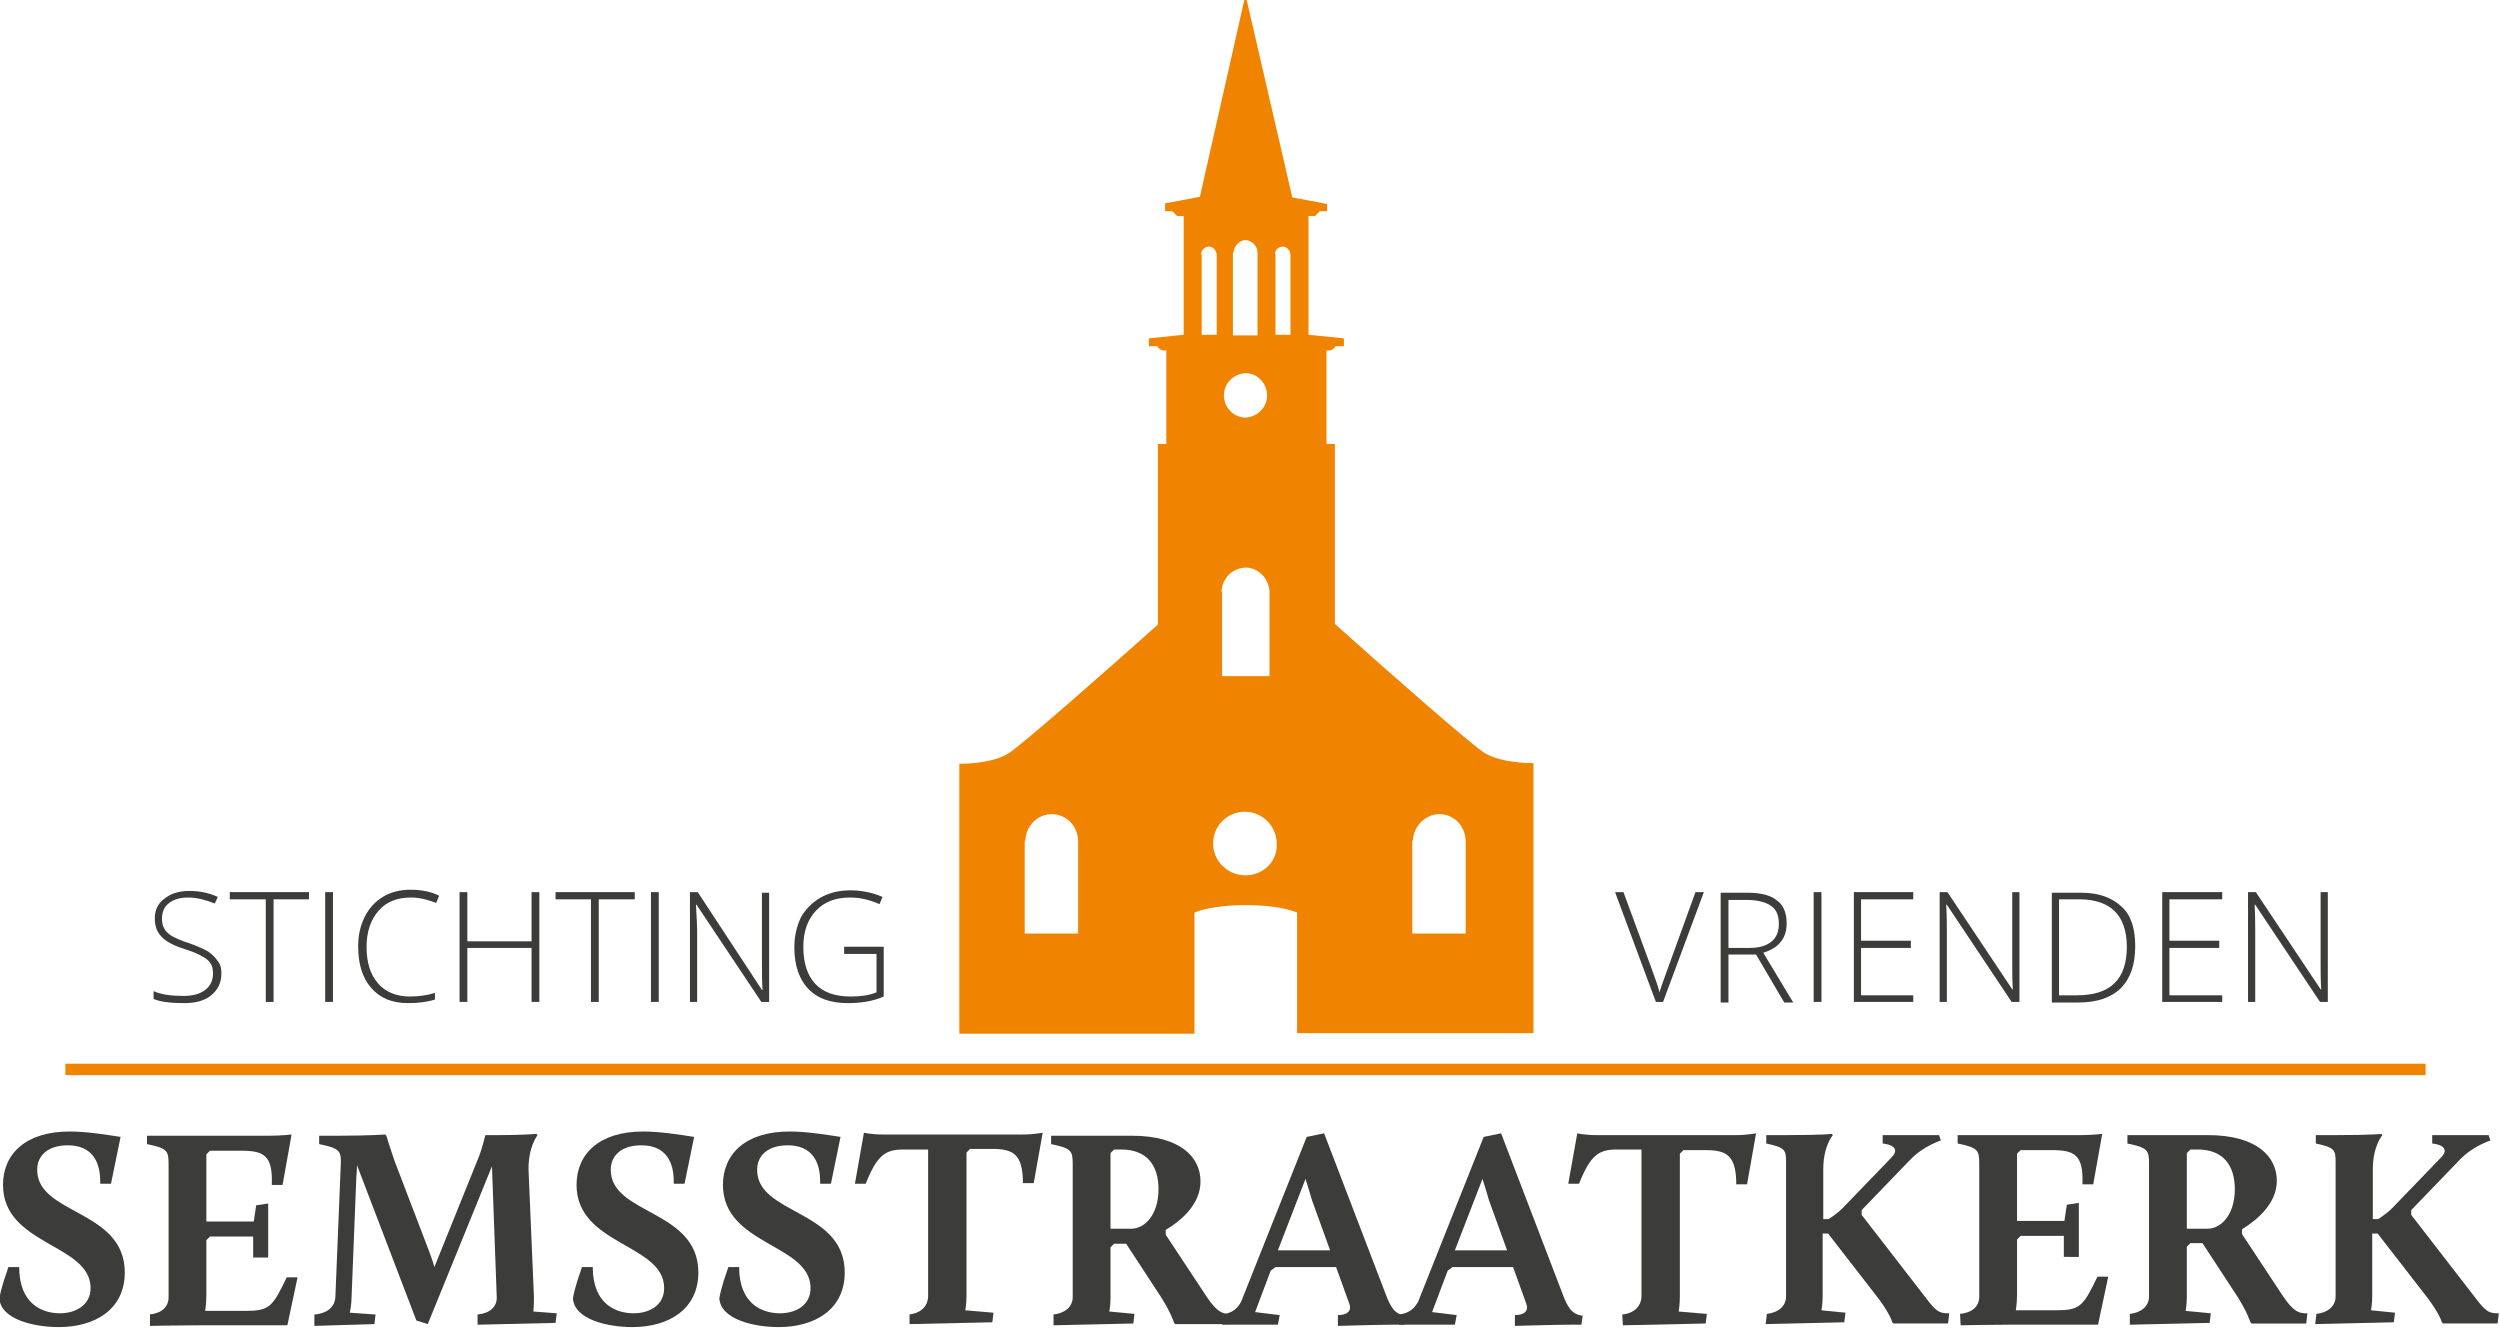 <?xml version="1.0" encoding="utf-8"?>
<!-- Generator: Adobe Illustrator 19.2.1, SVG Export Plug-In . SVG Version: 6.00 Build 0)  -->
<svg version="1.1" id="Layer_1" xmlns="http://www.w3.org/2000/svg" xmlns:xlink="http://www.w3.org/1999/xlink" x="0px" y="0px"
	 viewBox="0 0 416.7 221.3" style="enable-background:new 0 0 416.7 221.3;" xml:space="preserve">
<style type="text/css">
	.st0{fill:#3C3C3B;}
	.st1{fill:#F08300;}
</style>
<g>
	<path class="st0" d="M36.9,162.3c0,1.5-0.6,2.7-1.7,3.6c-1.1,0.9-2.6,1.3-4.5,1.3c-2.2,0-4-0.2-5.1-0.7v-1.3c1.3,0.6,3,0.8,5,0.8
		c1.5,0,2.7-0.3,3.6-1c0.9-0.7,1.3-1.6,1.3-2.7c0-0.7-0.1-1.3-0.4-1.7c-0.3-0.5-0.8-0.9-1.4-1.2c-0.7-0.4-1.6-0.8-2.9-1.2
		c-1.9-0.6-3.2-1.3-3.9-2.1c-0.7-0.7-1.1-1.7-1.1-3c0-1.4,0.5-2.5,1.6-3.3c1.1-0.9,2.5-1.3,4.1-1.3c1.7,0,3.3,0.3,4.8,1l-0.5,1.1
		c-1.5-0.6-3-1-4.4-1c-1.4,0-2.4,0.3-3.2,0.9c-0.8,0.6-1.2,1.5-1.2,2.6c0,0.7,0.1,1.2,0.4,1.7c0.2,0.4,0.6,0.8,1.2,1.2
		c0.6,0.3,1.5,0.8,2.9,1.2c1.4,0.5,2.5,1,3.2,1.4c0.7,0.5,1.2,1,1.6,1.6C36.8,160.8,36.9,161.5,36.9,162.3"/>
	<polygon class="st0" points="45.6,167 44.3,167 44.3,149.9 38.3,149.9 38.3,148.7 51.5,148.7 51.5,149.9 45.6,149.9 	"/>
	<rect x="54.2" y="148.7" class="st0" width="1.3" height="18.3"/>
	<path class="st0" d="M68.5,149.6c-2.3,0-4.1,0.7-5.4,2.2c-1.3,1.5-2,3.5-2,6c0,2.6,0.6,4.6,1.9,6.1c1.2,1.4,3,2.2,5.3,2.2
		c1.5,0,2.9-0.2,4.2-0.6v1.1c-1.2,0.4-2.7,0.6-4.5,0.6c-2.6,0-4.6-0.8-6.1-2.5c-1.5-1.7-2.2-4-2.2-7c0-1.9,0.4-3.5,1.1-4.9
		c0.7-1.4,1.7-2.5,3-3.3c1.3-0.8,2.9-1.2,4.6-1.2c1.8,0,3.4,0.3,4.8,1l-0.5,1.2C71.4,150,70,149.6,68.5,149.6"/>
	<polygon class="st0" points="89.9,167 88.6,167 88.6,158 77.9,158 77.9,167 76.6,167 76.6,148.7 77.9,148.7 77.9,156.9 88.6,156.9 
		88.6,148.7 89.9,148.7 	"/>
	<polygon class="st0" points="99.8,167 98.5,167 98.5,149.9 92.6,149.9 92.6,148.7 105.8,148.7 105.8,149.9 99.8,149.9 	"/>
	<rect x="108.5" y="148.7" class="st0" width="1.3" height="18.3"/>
	<path class="st0" d="M128.2,167h-1.3l-10.8-16.2H116c0.1,1.9,0.2,3.4,0.2,4.4V167h-1.2v-18.3h1.3L127,165h0.1
		c-0.1-1.5-0.1-2.9-0.1-4.3v-11.9h1.2V167z"/>
	<path class="st0" d="M140.6,157.8h6.7v8.3c-1.8,0.8-3.8,1.1-6,1.1c-2.9,0-5.1-0.8-6.6-2.4c-1.5-1.6-2.3-3.9-2.3-6.9
		c0-1.9,0.4-3.5,1.1-5c0.8-1.4,1.9-2.5,3.3-3.3c1.4-0.8,3.1-1.2,4.9-1.2c2,0,3.8,0.4,5.4,1.1l-0.5,1.2c-1.6-0.7-3.2-1.1-4.9-1.1
		c-2.4,0-4.3,0.7-5.7,2.2c-1.4,1.5-2.1,3.5-2.1,6c0,2.8,0.7,4.8,2,6.2s3.3,2.1,5.9,2.1c1.7,0,3.1-0.2,4.3-0.7V159h-5.4V157.8z"/>
	<path class="st0" d="M282.6,148.7h1.4l-6.8,18.3H276l-6.8-18.3h1.4l4.6,12.5c0.7,1.9,1.2,3.3,1.4,4.2c0.2-0.6,0.5-1.6,1-2.9
		L282.6,148.7z"/>
	<path class="st0" d="M288.1,159.1v8h-1.3v-18.3h4.4c2.3,0,3.9,0.4,5,1.3c1.1,0.8,1.6,2.1,1.6,3.8c0,1.2-0.3,2.3-1,3.1
		c-0.6,0.8-1.6,1.4-2.9,1.8l5,8.3h-1.5l-4.7-8H288.1z M288.1,158h3.5c1.5,0,2.7-0.3,3.6-1c0.9-0.7,1.3-1.7,1.3-3
		c0-1.4-0.4-2.4-1.3-3c-0.8-0.6-2.2-1-4.1-1h-3V158z"/>
	<rect x="302.3" y="148.7" class="st0" width="1.3" height="18.3"/>
	<polygon class="st0" points="318.9,167 309,167 309,148.7 318.9,148.7 318.9,149.9 310.2,149.9 310.2,156.8 318.5,156.8 318.5,158 
		310.2,158 310.2,165.9 318.9,165.9 	"/>
	<path class="st0" d="M336.6,167h-1.3l-10.8-16.2h-0.1c0.1,1.9,0.1,3.4,0.1,4.4V167h-1.2v-18.3h1.3l10.8,16.2h0.1
		c-0.1-1.5-0.1-2.9-0.1-4.3v-11.9h1.2V167z"/>
	<path class="st0" d="M355.9,157.7c0,3.1-0.8,5.4-2.4,7c-1.6,1.6-4,2.4-7.1,2.4H342v-18.3h4.9c2.9,0,5.1,0.8,6.7,2.3
		C355.2,152.5,355.9,154.8,355.9,157.7 M354.5,157.8c0-2.6-0.7-4.6-2-5.9c-1.3-1.3-3.3-2-5.9-2h-3.4v16h3
		C351.8,165.9,354.5,163.2,354.5,157.8"/>
	<polygon class="st0" points="370.4,167 360.4,167 360.4,148.7 370.4,148.7 370.4,149.9 361.6,149.9 361.6,156.8 369.9,156.8 
		369.9,158 361.6,158 361.6,165.9 370.4,165.9 	"/>
	<path class="st0" d="M388,167h-1.3l-10.8-16.2h-0.1c0.1,1.9,0.1,3.4,0.1,4.4V167h-1.2v-18.3h1.3l10.8,16.2h0.1
		c-0.1-1.5-0.1-2.9-0.1-4.3v-11.9h1.2V167z"/>
	<path class="st0" d="M1.4,211.2h1.8c0,6.2,3.9,7.7,6.8,7.7c2.5,0,5.1-1.3,5.1-4.2c0-7.4-14.6-7.1-14.6-17.2c0-5.1,3.7-8.9,11.1-8.9
		c2.8,0,5.9,0.5,8.5,0.9l-1.6,7.8l-1.8,0c0.1-3.6-1.3-6.4-5.4-6.4c-3.2,0-5.1,1.6-5.1,4.1c0,7.5,14.6,6.6,14.6,17.1
		c0,6.1-4.9,9.1-11,9.1c-4.2,0-9.7-1.3-9.9-4.8C0,215.9,0.1,214.9,1.4,211.2"/>
	<path class="st0" d="M24.9,219.1c2-0.2,3.2-1.2,3.2-2.9l0-22.1c0-2.3-0.2-2.7-3.6-3.4v-1.4l20.5,0c1.9,0,3.6-0.2,3.6-0.2l-1.5,8.4
		l-1.8,0c0.2-4.9-1.3-5.7-5.1-5.7l-5.2,0l-0.6,0.6l0,11.2l7.9,0l0.4-2.7l2-0.3l0,9h-2.5l0-3.5l-7.2,0l-0.6,0.6l0,9.2
		c0,1.4-0.2,2.6-0.2,2.6l6.6,0c4.1,0,4.6-0.6,7-5.6h1.8l-1.7,8l-14.8,0c-3.2,0-8.1,0.1-8.1,0.1V219.1z"/>
	<path class="st0" d="M52.5,219.1c2-0.2,3.3-1.2,3.4-2.9l0.9-22.1c0.1-2.3-0.2-2.7-3.6-3.4v-1.4l3.5,0c4.7,0,7.5-0.2,7.5-0.2
		l0.2,0.2c0,0,0.5,1.7,1.4,4.3l5.7,14.9c0.3,0.8,0.7,1.9,0.9,2.7l7.5-18.6c0.4-1,1-3.4,1-3.4l2.3,0c3.8,0,6.2-0.2,6.2-0.2l0.2,0.2
		c0,0-1.6,2-1.5,5.9l0.9,21.1c0,1.5-0.1,2.4-0.1,2.4l3.9,0.3l-0.2,1.6l-13,0.3v-1.7c2-0.2,3.2-1.2,3.2-2.8L82,194.4l-10.7,26.3
		l-1.9-0.6l-9.9-25.9c0,0,0,1-0.1,1.9l-0.8,20.1c0,1.3-0.3,2.6-0.3,2.6l4.3,0.3l-0.2,1.6l-10,0.3V219.1z"/>
	<path class="st0" d="M97,211.2h1.8c0,6.2,3.9,7.7,6.8,7.7c2.6,0,5.1-1.3,5.1-4.2c0-7.4-14.6-7.1-14.6-17.2c0-5.1,3.7-8.9,11.1-8.9
		c2.8,0,5.9,0.5,8.5,0.9l-1.6,7.8h-1.8c0.1-3.6-1.3-6.4-5.4-6.4c-3.2,0-5.1,1.6-5.1,4.1c0,7.5,14.6,6.6,14.6,17.1
		c0,6.1-4.9,9.1-11,9.1c-4.2,0-9.7-1.3-9.9-4.8C95.6,215.9,95.7,214.9,97,211.2"/>
	<path class="st0" d="M121.4,211.2h1.8c0,6.2,3.9,7.7,6.8,7.7c2.6,0,5.1-1.3,5.1-4.2c0-7.4-14.6-7.1-14.6-17.2
		c0-5.1,3.7-8.9,11.1-8.9c2.8,0,5.9,0.5,8.5,0.9l-1.6,7.8l-1.8,0c0.1-3.6-1.3-6.4-5.4-6.4c-3.2,0-5.1,1.6-5.1,4.1
		c0,7.5,14.6,6.6,14.6,17.1c0,6.1-4.9,9.1-11,9.1c-4.2,0-9.7-1.3-9.9-4.8C120,215.9,120.1,214.9,121.4,211.2"/>
	<path class="st0" d="M151.5,219.1c2-0.2,3.2-1.4,3.2-3.1l0-24.4l-4.1,0c-3,0-4.4,0.9-6.3,5.7l-1.8,0l1.5-8.5c0,0,1.2,0.3,3.2,0.3
		l23.2,0c1.9,0,3.4-0.3,3.4-0.3l-1.5,8.4l-1.8,0c0-4.8-1.6-5.7-5.1-5.7l-3.7,0l-0.6,0.6l0,23.8c0,1.4-0.2,2.5-0.2,2.5l4.7,0.4
		l-0.2,1.6l-13.8,0.3V219.1z"/>
	<path class="st0" d="M175.6,219.1c1.9-0.2,3.2-1.3,3.2-2.9l0-22.1c0-2.3-0.2-2.7-3.6-3.4v-1.4l13.4,0c8.3,0,11.5,3.7,11.5,7.6
		c0,3.9-3.3,6.6-5.8,8.1v0.8l6.8,10.3c1.8,2.7,2.7,2.8,3.6,2.9l0.5,0l-0.2,1.7l-9.1,0l-0.2-0.2c0,0-0.6-2-2.7-5.1l-5.3-8.1h-2
		l-0.6,0.6l0,8.3c0,1.4-0.2,2.4-0.2,2.4l4.2,0.4l-0.2,1.6l-13.3,0.3V219.1z M188.6,204.8c2.1,0,4.5-2.2,4.5-6.6
		c0-3.8-1.8-6.6-6.2-6.6h-1.2l-0.6,0.6l0,12.6H188.6z"/>
	<path class="st0" d="M203.7,219.1c1.8-0.2,2.7-1.2,3.2-2.2l10.9-27.4l2.9-0.6l10.3,26.9c0.8,2.1,1.5,3.3,3.3,3.5l-0.2,1.5h-1.9
		c-2.2,0-9.2,0.2-9.2,0.2l0-1.8c1.3,0,2.4-0.5,1.9-1.9l-2.2-6.1l-10.1,0l-0.8,0.6l-2.6,6.9l4.1,0.5l-0.3,1.6l-9.3,0V219.1z
		 M217.6,196.5l-4.6,11.9l8.7,0l-3-8.3C218.4,199.1,217.9,197.4,217.6,196.5"/>
	<path class="st0" d="M233.2,219.1c1.8-0.2,2.7-1.2,3.2-2.2l10.9-27.4l2.9-0.6l10.3,26.9c0.8,2.1,1.5,3.3,3.3,3.5l-0.2,1.5h-1.9
		c-2.2,0-9.2,0.2-9.2,0.2l0-1.8c1.3,0,2.4-0.5,1.9-1.9l-2.2-6.1l-10.1,0l-0.8,0.6l-2.6,6.9l4.1,0.5l-0.3,1.6l-9.3,0L233.2,219.1z
		 M247.1,196.5l-4.6,11.9l8.7,0l-3-8.3C247.9,199.1,247.4,197.4,247.1,196.5"/>
	<path class="st0" d="M270.4,219.1c2-0.2,3.2-1.4,3.2-3.1l0-24.4l-4.1,0c-3,0-4.4,0.9-6.3,5.7h-1.8l1.5-8.4c0,0,1.2,0.3,3.2,0.3
		l23.2,0c1.9,0,3.4-0.3,3.4-0.3l-1.5,8.5h-1.8c0-4.8-1.6-5.7-5.1-5.7l-3.7,0l-0.6,0.6l0,23.8c0,1.4-0.2,2.5-0.2,2.5l4.7,0.4
		l-0.2,1.6l-13.8,0.3L270.4,219.1z"/>
	<path class="st0" d="M294.5,219c1.9-0.2,3.2-1.3,3.2-2.9l0-22.1c0-2.3,0-2.7-3.3-3.4v-1.4l3.4,0c5.9,0,7.5-0.2,7.5-0.2l0.2,0.2
		c0,0-1.6,1.8-1.6,5.7l0,8.3h0.9c0,0,1.4-0.9,2.3-1.8l8.2-8.5c0.9-0.9,1-2-1.5-2.3v-1.4l9.4,0l0.3,0.9c0,0-2.9,0.9-5.1,3.2l-8.1,8.4
		v0.8l10.6,13.7c1.8,2.4,2.3,2.6,3.5,2.7l0.5,0l-0.2,1.7l-9.1,0l-0.2-0.2c0,0-0.3-1.5-3.1-5l-7.6-9.8h-0.9l0,10.4
		c0,1.4-0.2,2.4-0.2,2.4l4,0.4l-0.2,1.6l-13.1,0.3L294.5,219z"/>
	<path class="st0" d="M326.7,219c2-0.2,3.2-1.2,3.2-2.9l0-22.1c0-2.3-0.2-2.7-3.6-3.4v-1.4l20.5,0c1.9,0,3.6-0.2,3.6-0.2l-1.5,8.4
		l-1.8,0c0.2-4.9-1.3-5.7-5.1-5.7l-5.2,0l-0.6,0.6l0,11.2l7.9,0l0.4-2.7l2-0.3l0,9H344l0-3.5l-7.2,0l-0.6,0.6l0,9.2
		c0,1.4-0.2,2.6-0.2,2.6l6.6,0c4.1,0,4.6-0.6,7-5.6h1.8l-1.7,8l-14.8,0c-3.2,0-8.1,0.1-8.1,0.1L326.7,219z"/>
	<path class="st0" d="M355,219c1.9-0.2,3.2-1.3,3.2-2.9l0-22.1c0-2.3-0.2-2.7-3.6-3.4v-1.4l13.4,0c8.3,0,11.5,3.7,11.5,7.6
		c0,3.9-3.4,6.6-5.8,8.1v0.8l6.8,10.3c1.8,2.7,2.7,2.8,3.6,2.9l0.5,0l-0.2,1.7l-9.1,0l-0.2-0.2c0,0-0.6-2-2.7-5.1l-5.3-8.1l-2,0
		l-0.6,0.6l0,8.3c0,1.4-0.2,2.4-0.2,2.4l4.2,0.4l-0.2,1.6l-13.3,0.3L355,219z M368,204.8c2.1,0,4.5-2.2,4.5-6.6
		c0-3.8-1.8-6.6-6.2-6.6h-1.2l-0.6,0.6l0,12.6L368,204.8z"/>
	<path class="st0" d="M386.1,219c1.9-0.2,3.2-1.3,3.2-2.9l0-22.1c0-2.3,0-2.7-3.3-3.4v-1.4h3.4c5.9,0,7.5-0.2,7.5-0.2l0.2,0.2
		c0,0-1.6,1.8-1.6,5.7l0,8.3h0.9c0,0,1.4-0.9,2.3-1.8l8.2-8.5c0.9-0.9,1-2-1.5-2.3v-1.4l9.4,0l0.3,0.9c0,0-2.9,0.9-5.1,3.2l-8.1,8.4
		v0.8l10.6,13.7c1.8,2.4,2.3,2.6,3.5,2.7l0.5,0l-0.2,1.7l-9.1,0l-0.2-0.2c0,0-0.3-1.5-3.1-5l-7.6-9.8h-0.9l0,10.4
		c0,1.4-0.2,2.4-0.2,2.4l4,0.4l-0.2,1.6l-13.1,0.3L386.1,219z"/>
	<rect x="10.9" y="177.3" class="st1" width="393.4" height="1.9"/>
	<path class="st1" d="M199.1,172.2l0-20.1c3.8-1.6,13-1.7,17.1,0l0,20.1h39.4l0-45c0,0-5,0.1-8-1.6c-2.1-1.2-16.6-14-25.1-21.6V74
		l-1.4,0l0-15.6c0,0,0.5,0.1,0.9-0.1c0.4-0.2,0.6-0.6,0.6-0.6l1.4,0v-1.3l-5.9-0.6l0-19.8h1.1l0.8-0.8h1.2V34l-5.8-1.1L207.8,0h-0.4
		L200,32.8l-5.8,1.1l0,1.3h1.2l0.8,0.8h1.1l0,19.8l-5.8,0.6v1.3l1.4,0c0,0,0.2,0.4,0.6,0.6c0.4,0.2,0.9,0.1,0.9,0.1l0,15.6l-1.4,0
		v30.1c-8.4,7.5-22.9,20.3-25.1,21.6c-3,1.7-8,1.6-8,1.6l0,45H199.1z M235.5,140.1L235.5,140.1c0.1-2.4,2.1-4.4,4.4-4.4
		c2.4,0,4.3,1.9,4.4,4.4h0v15.5h-8.9V140.1z M207.6,145.9C207.6,145.9,207.6,145.9,207.6,145.9L207.6,145.9
		C207.6,145.9,207.6,145.9,207.6,145.9C207.6,145.9,207.6,145.9,207.6,145.9L207.6,145.9C207.6,145.9,207.6,145.9,207.6,145.9
		c-3,0-5.4-2.4-5.4-5.3c0-3,2.4-5.3,5.3-5.3v0c0,0,0,0,0,0c0,0,0,0,0,0v0c2.9,0,5.3,2.4,5.3,5.3C213,143.5,210.6,145.9,207.6,145.9
		 M212.5,42.4L212.5,42.4c0-0.7,0.6-1.3,1.3-1.3c0.7,0,1.2,0.6,1.3,1.3h0v13.4h-2.5V42.4z M205.6,42.1L205.6,42.1
		c0.1-1.1,0.9-2,2-2.1c1.1,0.1,2,1,2,2.1h0v13.8h-4.1V42.1z M207.6,62.2c2,0,3.6,1.7,3.6,3.7c0,2-1.6,3.6-3.6,3.7
		c-2,0-3.6-1.7-3.6-3.7C204,63.9,205.6,62.3,207.6,62.2 M203.6,98.6L203.6,98.6c0.1-2.2,1.8-3.9,4-4c2.1,0,3.9,1.8,4,4h0v14.1h-3.9
		h-4V98.6z M200.2,42.4L200.2,42.4c0-0.7,0.6-1.3,1.3-1.3c0.7,0,1.2,0.6,1.3,1.3h0v13.4h-2.5V42.4z M170.9,140.1L170.9,140.1
		c0.1-2.4,2-4.4,4.4-4.4c2.4,0,4.3,1.9,4.4,4.4h0v15.5h-8.9V140.1z"/>
</g>
</svg>
